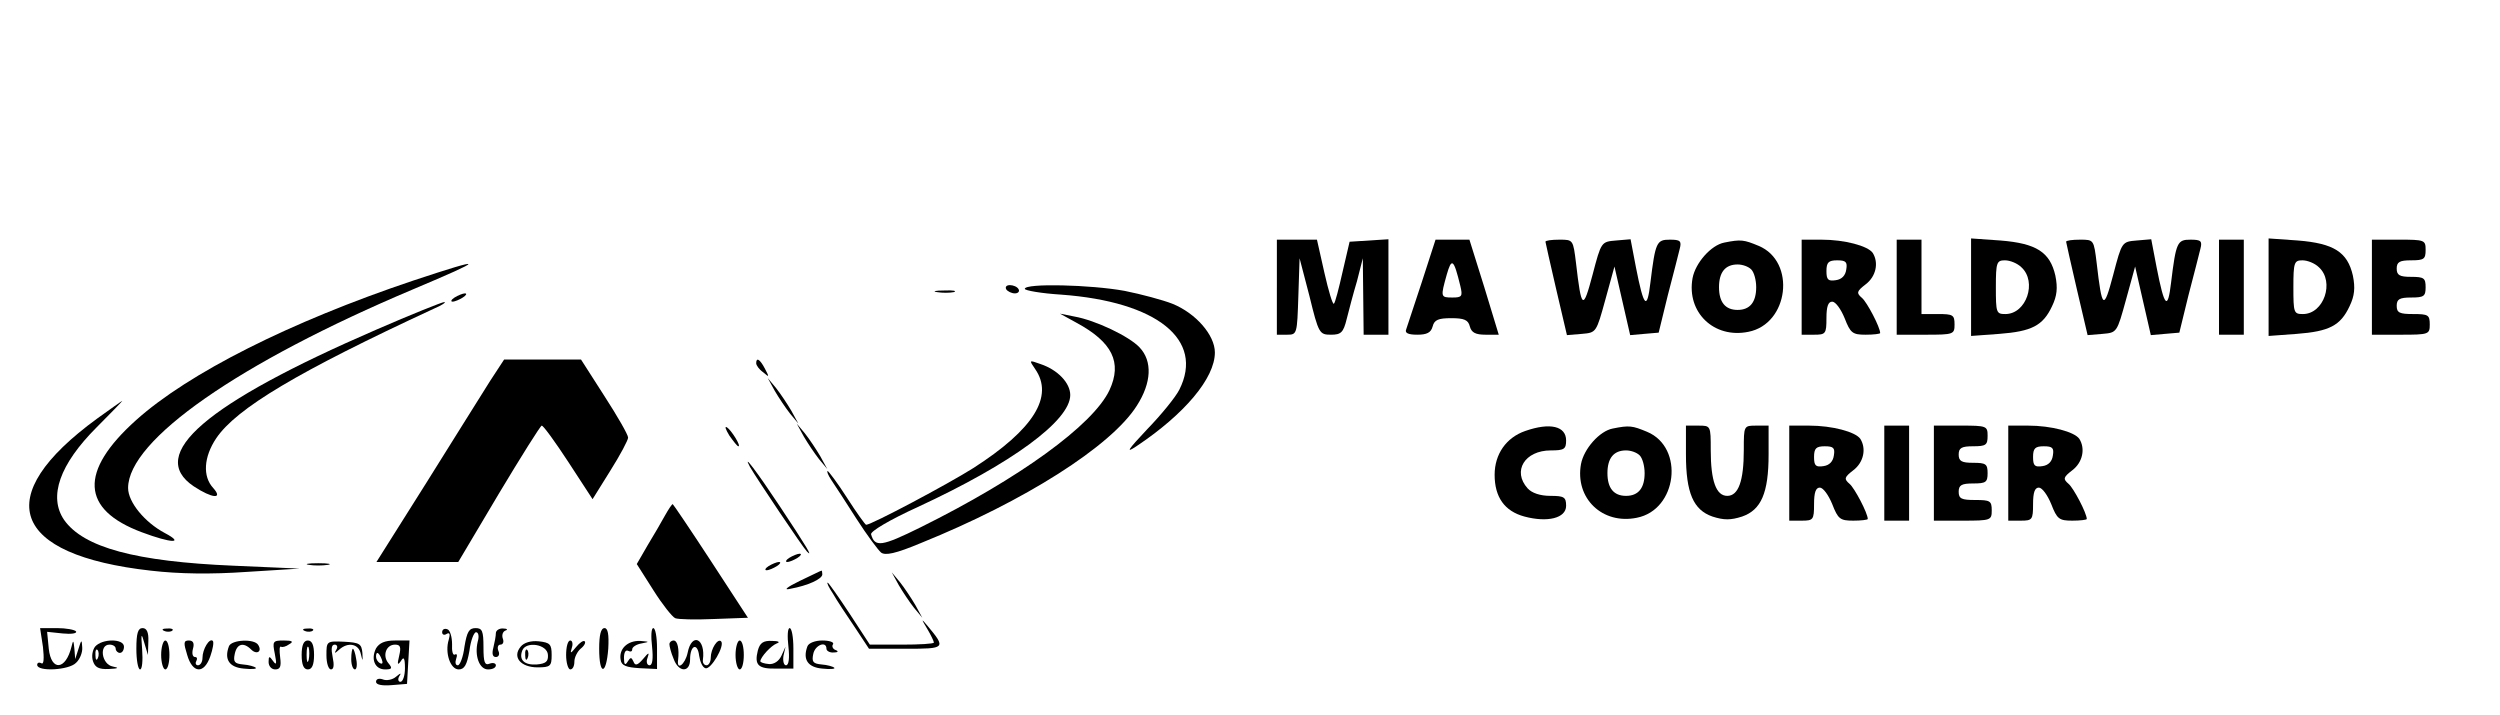 <?xml version="1.0" standalone="no"?>
<!DOCTYPE svg PUBLIC "-//W3C//DTD SVG 20010904//EN"
 "http://www.w3.org/TR/2001/REC-SVG-20010904/DTD/svg10.dtd">
<svg version="1.0" xmlns="http://www.w3.org/2000/svg"
 width="605pt" height="173pt" viewBox="0 0 605 173"
 preserveAspectRatio="xMidYMid meet">

<g transform="translate(0,173) scale(0.1,-0.1)"
fill="#000000" stroke="none">
<path d="M3090 1035 l0 -115 25 0 c24 0 24 2 27 93 l3 92 24 -92 c22 -90 24
-93 52 -93 24 0 30 5 38 38 5 20 16 62 25 92 l14 55 1 -92 1 -93 30 0 30 0 0
116 0 115 -47 -3 -47 -3 -17 -73 c-9 -40 -18 -75 -21 -77 -3 -3 -13 31 -23 75
l-18 80 -49 0 -48 0 0 -115z"/>
<path d="M3441 1048 c-19 -57 -36 -109 -38 -115 -4 -9 5 -13 27 -13 23 0 33 5
37 20 4 16 14 20 45 20 31 0 41 -4 45 -20 4 -15 14 -20 38 -20 l32 0 -35 115
-36 115 -41 0 -41 0 -33 -102z m93 -10 c6 -25 4 -28 -19 -28 -29 0 -29 1 -14
55 12 42 17 39 33 -27z"/>
<path d="M3740 1145 c0 -2 12 -54 26 -115 l26 -111 36 3 c35 3 35 3 57 83 l22
80 19 -83 19 -83 34 3 35 3 22 90 c13 50 26 100 29 113 5 19 1 22 -24 22 -32
0 -35 -6 -47 -104 -8 -68 -16 -60 -35 37 l-13 68 -35 -3 c-36 -3 -36 -3 -57
-83 -23 -87 -27 -84 -40 28 -7 57 -7 57 -40 57 -19 0 -34 -2 -34 -5z"/>
<path d="M4173 1143 c-32 -6 -70 -49 -77 -86 -15 -83 52 -147 135 -130 98 19
116 170 25 208 -36 15 -43 16 -83 8z m65 -65 c7 -7 12 -26 12 -43 0 -36 -15
-55 -45 -55 -30 0 -45 19 -45 55 0 36 15 55 45 55 12 0 26 -5 33 -12z"/>
<path d="M4360 1035 l0 -115 30 0 c28 0 30 2 30 40 0 28 4 40 14 40 8 0 21
-18 30 -40 14 -36 19 -40 51 -40 19 0 35 2 35 4 0 14 -32 75 -44 85 -14 12
-13 16 9 33 25 19 32 52 17 76 -12 17 -68 32 -124 32 l-48 0 0 -115z m108 43
c-2 -15 -11 -24 -25 -26 -19 -3 -23 1 -23 22 0 21 5 26 26 26 21 0 25 -4 22
-22z"/>
<path d="M4590 1035 l0 -115 70 0 c68 0 70 1 70 25 0 23 -4 25 -40 25 l-40 0
0 90 0 90 -30 0 -30 0 0 -115z"/>
<path d="M4770 1035 l0 -118 68 5 c79 6 106 20 128 67 12 25 14 44 8 74 -13
57 -46 78 -133 85 l-71 5 0 -118z m122 48 c38 -35 12 -113 -39 -113 -22 0 -23
3 -23 65 0 60 2 65 22 65 12 0 30 -7 40 -17z"/>
<path d="M5000 1145 c0 -2 12 -54 26 -115 l26 -111 36 3 c35 3 35 3 57 83 l22
80 19 -83 19 -83 34 3 35 3 22 90 c13 50 26 100 29 113 5 19 1 22 -24 22 -32
0 -35 -6 -47 -104 -8 -68 -16 -60 -35 37 l-13 68 -35 -3 c-36 -3 -36 -3 -57
-83 -23 -87 -27 -84 -40 28 -7 57 -7 57 -40 57 -19 0 -34 -2 -34 -5z"/>
<path d="M5370 1035 l0 -115 30 0 30 0 0 115 0 115 -30 0 -30 0 0 -115z"/>
<path d="M5490 1035 l0 -118 68 5 c79 6 106 20 128 67 12 25 14 44 8 74 -13
57 -46 78 -133 85 l-71 5 0 -118z m122 48 c38 -35 12 -113 -39 -113 -22 0 -23
3 -23 65 0 60 2 65 22 65 12 0 30 -7 40 -17z"/>
<path d="M5740 1035 l0 -115 70 0 c68 0 70 1 70 25 0 23 -4 25 -40 25 -33 0
-40 3 -40 20 0 16 7 20 35 20 31 0 35 3 35 25 0 22 -4 25 -35 25 -28 0 -35 4
-35 20 0 16 7 20 35 20 31 0 35 3 35 25 0 24 -2 25 -65 25 l-65 0 0 -115z"/>
<path d="M1000 1051 c-298 -100 -544 -224 -671 -338 -138 -124 -133 -216 14
-271 72 -27 105 -28 56 -2 -49 26 -89 75 -89 109 0 116 268 303 690 481 178
75 178 80 0 21z"/>
<path d="M2435 1030 c3 -5 13 -10 21 -10 8 0 12 5 9 10 -3 6 -13 10 -21 10 -8
0 -12 -4 -9 -10z"/>
<path d="M2480 1031 c0 -4 40 -11 88 -14 232 -17 347 -109 286 -230 -9 -18
-44 -61 -78 -96 -47 -50 -53 -59 -26 -41 117 78 190 165 190 227 0 42 -46 95
-103 118 -23 9 -75 23 -115 31 -81 15 -242 19 -242 5z"/>
<path d="M2268 1023 c12 -2 30 -2 40 0 9 3 -1 5 -23 4 -22 0 -30 -2 -17 -4z"/>
<path d="M1100 1010 c-8 -5 -10 -10 -5 -10 6 0 17 5 25 10 8 5 11 10 5 10 -5
0 -17 -5 -25 -10z"/>
<path d="M910 932 c-413 -179 -556 -302 -441 -379 44 -29 72 -32 47 -4 -26 28
-23 75 7 120 49 73 199 162 527 314 19 8 31 16 25 16 -5 0 -80 -30 -165 -67z"/>
<path d="M2605 949 c87 -47 111 -96 80 -163 -40 -85 -219 -214 -457 -332 -95
-47 -111 -49 -120 -17 -2 7 45 35 113 66 227 105 369 209 369 271 0 29 -30 61
-72 75 -28 10 -28 10 -13 -12 46 -66 -3 -146 -150 -240 -60 -38 -246 -137
-259 -137 -2 0 -23 29 -46 65 -23 36 -45 65 -47 65 -3 0 1 -10 9 -22 9 -13 36
-55 61 -94 25 -39 52 -75 59 -81 10 -8 35 -3 97 23 250 101 460 234 522 332
36 56 38 108 7 141 -25 27 -107 66 -158 75 l-35 7 40 -22z"/>
<path d="M1186 808 c-18 -29 -88 -140 -154 -246 l-121 -192 99 0 99 0 98 165
c54 90 101 165 104 165 4 0 33 -40 65 -89 l58 -89 43 69 c24 38 43 74 43 80 0
7 -26 52 -57 100 l-57 89 -93 0 -93 0 -34 -52z"/>
<path d="M1830 851 c0 -5 7 -15 17 -22 15 -13 15 -12 4 9 -12 23 -21 28 -21
13z"/>
<path d="M1875 784 c10 -17 26 -41 37 -55 l20 -24 -17 31 c-10 17 -26 41 -37
55 l-20 24 17 -31z"/>
<path d="M235 717 c-259 -189 -209 -330 130 -368 69 -8 146 -9 232 -3 l128 8
-160 7 c-237 10 -363 44 -410 111 -38 56 -11 134 79 224 35 35 63 64 62 64 -1
0 -29 -20 -61 -43z"/>
<path d="M1765 676 c10 -14 19 -26 22 -26 7 0 -17 39 -28 46 -6 3 -3 -5 6 -20z"/>
<path d="M1945 674 c10 -17 26 -41 37 -55 l20 -24 -17 31 c-10 17 -26 41 -37
55 l-20 24 17 -31z"/>
<path d="M3691 687 c-46 -16 -74 -56 -74 -106 0 -54 24 -88 72 -101 56 -15
101 -4 101 26 0 21 -5 24 -38 24 -25 0 -45 7 -55 18 -38 42 -7 92 56 92 32 0
37 3 37 24 0 35 -39 44 -99 23z"/>
<path d="M3903 693 c-32 -6 -70 -49 -77 -86 -15 -83 52 -147 135 -130 98 19
116 170 25 208 -36 15 -43 16 -83 8z m65 -65 c7 -7 12 -26 12 -43 0 -36 -15
-55 -45 -55 -30 0 -45 19 -45 55 0 36 15 55 45 55 12 0 26 -5 33 -12z"/>
<path d="M4080 630 c0 -93 18 -134 64 -150 28 -9 44 -9 72 0 46 16 64 57 64
150 l0 70 -30 0 c-30 0 -30 0 -30 -59 0 -75 -13 -111 -40 -111 -27 0 -40 36
-40 111 0 59 0 59 -30 59 l-30 0 0 -70z"/>
<path d="M4330 585 l0 -115 30 0 c28 0 30 2 30 40 0 28 4 40 14 40 8 0 21 -18
30 -40 14 -36 19 -40 51 -40 19 0 35 2 35 4 0 14 -32 75 -44 85 -14 12 -13 16
9 33 25 19 32 52 17 76 -12 17 -68 32 -124 32 l-48 0 0 -115z m108 43 c-2 -15
-11 -24 -25 -26 -19 -3 -23 1 -23 22 0 21 5 26 26 26 21 0 25 -4 22 -22z"/>
<path d="M4560 585 l0 -115 30 0 30 0 0 115 0 115 -30 0 -30 0 0 -115z"/>
<path d="M4680 585 l0 -115 70 0 c68 0 70 1 70 25 0 23 -4 25 -40 25 -33 0
-40 3 -40 20 0 16 7 20 35 20 31 0 35 3 35 25 0 22 -4 25 -35 25 -28 0 -35 4
-35 20 0 16 7 20 35 20 31 0 35 3 35 25 0 24 -2 25 -65 25 l-65 0 0 -115z"/>
<path d="M4860 585 l0 -115 30 0 c28 0 30 2 30 40 0 28 4 40 14 40 8 0 21 -18
30 -40 14 -36 19 -40 51 -40 19 0 35 2 35 4 0 14 -32 75 -44 85 -14 12 -13 16
9 33 25 19 32 52 17 76 -12 17 -68 32 -124 32 l-48 0 0 -115z m108 43 c-2 -15
-11 -24 -25 -26 -19 -3 -23 1 -23 22 0 21 5 26 26 26 21 0 25 -4 22 -22z"/>
<path d="M1815 600 c16 -28 128 -195 138 -205 15 -15 1 9 -66 110 -55 83 -92
132 -72 95z"/>
<path d="M1609 482 c-8 -15 -27 -47 -42 -72 l-26 -45 40 -63 c22 -35 46 -65
53 -68 7 -3 49 -4 94 -2 l82 3 -90 138 c-49 75 -91 137 -92 137 -2 0 -10 -12
-19 -28z"/>
<path d="M1910 380 c-8 -5 -10 -10 -5 -10 6 0 17 5 25 10 8 5 11 10 5 10 -5 0
-17 -5 -25 -10z"/>
<path d="M748 363 c12 -2 32 -2 45 0 12 2 2 4 -23 4 -25 0 -35 -2 -22 -4z"/>
<path d="M1860 360 c-8 -5 -10 -10 -5 -10 6 0 17 5 25 10 8 5 11 10 5 10 -5 0
-17 -5 -25 -10z"/>
<path d="M1935 324 c-31 -15 -40 -23 -23 -19 44 8 78 24 78 35 0 5 -1 10 -2 9
-2 0 -25 -12 -53 -25z"/>
<path d="M2175 314 c10 -17 26 -41 37 -55 l20 -24 -17 31 c-10 17 -26 41 -37
55 l-20 24 17 -31z"/>
<path d="M2016 293 c9 -16 33 -52 52 -80 l35 -53 89 0 c96 0 98 1 53 55 -16
19 -16 18 -1 -7 9 -15 16 -30 16 -33 0 -3 -35 -5 -77 -5 l-78 0 -49 75 c-27
41 -51 75 -53 75 -3 0 3 -12 13 -27z"/>
<path d="M104 164 c3 -28 2 -43 -4 -39 -6 3 -10 1 -10 -4 0 -17 77 -13 94 5 9
8 16 25 15 37 -1 20 -2 20 -9 -3 l-8 -25 -2 25 c-2 21 -3 22 -7 5 -14 -57 -49
-60 -55 -5 l-4 41 38 -4 c20 -2 35 0 32 5 -3 4 -24 8 -46 8 l-41 0 7 -46z"/>
<path d="M330 160 c0 -27 4 -50 9 -50 5 0 7 21 5 48 -3 39 -2 42 5 17 l9 -30
1 33 c1 22 -4 32 -14 32 -11 0 -15 -12 -15 -50z"/>
<path d="M398 203 c7 -3 16 -2 19 1 4 3 -2 6 -13 5 -11 0 -14 -3 -6 -6z"/>
<path d="M738 203 c7 -3 16 -2 19 1 4 3 -2 6 -13 5 -11 0 -14 -3 -6 -6z"/>
<path d="M1070 200 c0 -6 5 -8 11 -4 7 4 9 0 5 -14 -10 -32 4 -72 24 -72 14 0
20 11 26 45 3 25 11 45 16 45 6 0 8 -10 4 -23 -8 -34 4 -67 25 -67 11 0 19 4
19 10 0 5 -7 7 -15 4 -12 -5 -15 3 -15 40 0 39 -3 46 -19 46 -16 0 -21 -9 -27
-45 -3 -25 -11 -45 -16 -45 -6 0 -7 7 -4 16 3 8 2 13 -3 10 -5 -3 -8 8 -7 25
0 18 -5 34 -11 36 -7 3 -13 0 -13 -7z"/>
<path d="M1200 198 c0 -7 -3 -23 -6 -35 -4 -15 -2 -23 6 -23 7 0 10 7 6 15 -3
8 -1 15 5 15 6 0 9 6 6 14 -3 8 -1 17 6 20 7 2 4 5 -5 5 -10 1 -18 -5 -18 -11z"/>
<path d="M1450 160 c0 -65 17 -65 22 0 2 35 -1 50 -9 50 -9 0 -13 -17 -13 -50z"/>
<path d="M1578 165 c3 -29 1 -45 -6 -45 -6 0 -9 8 -5 18 5 14 3 14 -11 -3 -13
-15 -19 -17 -23 -6 -5 11 -7 11 -14 0 -6 -10 -9 -8 -9 9 0 13 4 20 10 17 6 -3
10 -2 10 4 0 5 10 12 23 14 20 4 19 4 -4 6 -31 1 -52 -20 -47 -46 2 -14 14
-18 46 -20 l42 -2 0 50 c0 27 -4 49 -9 49 -5 0 -6 -20 -3 -45z"/>
<path d="M1908 165 c3 -28 1 -45 -6 -45 -5 0 -8 10 -6 23 l5 22 -10 -22 c-6
-13 -18 -21 -30 -20 -12 1 -21 4 -21 7 1 10 25 37 40 43 9 3 4 6 -12 6 -21 1
-29 -5 -34 -23 -9 -36 1 -45 46 -44 l40 0 0 49 c0 27 -4 49 -9 49 -5 0 -6 -20
-3 -45z"/>
<path d="M230 165 c-6 -8 -9 -23 -5 -35 5 -15 14 -20 38 -19 24 1 26 3 10 6
-27 5 -34 53 -8 53 8 0 15 -4 15 -10 0 -5 5 -10 10 -10 6 0 10 7 10 15 0 20
-53 20 -70 0z m7 -27 c-3 -8 -6 -5 -6 6 -1 11 2 17 5 13 3 -3 4 -12 1 -19z"/>
<path d="M390 145 c0 -19 5 -35 10 -35 6 0 10 16 10 35 0 19 -4 35 -10 35 -5
0 -10 -16 -10 -35z"/>
<path d="M453 145 c13 -45 41 -47 56 -3 6 17 9 34 6 37 -8 8 -25 -20 -25 -41
0 -10 -5 -18 -11 -18 -5 0 -7 5 -4 10 3 6 2 10 -3 10 -6 0 -8 9 -5 20 4 14 0
20 -10 20 -13 0 -13 -6 -4 -35z"/>
<path d="M554 166 c-12 -32 1 -51 36 -54 19 -2 32 -1 29 2 -3 3 -17 7 -31 8
-20 2 -24 6 -20 25 5 25 21 30 40 11 13 -13 27 -5 17 11 -9 16 -65 13 -71 -3z"/>
<path d="M665 148 c5 -25 4 -29 -4 -18 -9 13 -11 13 -11 -2 0 -10 7 -18 16
-18 12 0 15 7 12 29 -2 17 -2 28 2 26 3 -2 12 0 20 6 11 6 8 9 -13 9 -27 0
-28 -2 -22 -32z"/>
<path d="M730 145 c0 -24 5 -35 15 -35 10 0 15 11 15 35 0 24 -5 35 -15 35
-10 0 -15 -11 -15 -35z m17 -12 c-3 -10 -5 -4 -5 12 0 17 2 24 5 18 2 -7 2
-21 0 -30z"/>
<path d="M790 144 c0 -19 5 -34 11 -34 7 0 8 11 4 30 -4 20 -3 30 5 30 6 0 8
-6 4 -12 -6 -10 -4 -10 7 0 21 19 47 14 52 -10 5 -20 5 -20 4 2 -2 22 -7 25
-44 27 -43 2 -43 1 -43 -33z"/>
<path d="M910 161 c-13 -26 -3 -51 22 -51 17 0 18 3 8 15 -15 18 -6 45 16 45
13 0 15 -6 10 -27 -5 -21 -4 -24 4 -13 7 12 10 8 10 -17 0 -18 -5 -33 -11 -33
-5 0 -7 6 -3 13 6 9 4 9 -8 -1 -8 -7 -23 -10 -32 -6 -9 3 -16 1 -16 -6 0 -7
14 -10 38 -8 l37 3 3 53 3 52 -35 0 c-25 0 -38 -6 -46 -19z m14 -27 c3 -8 2
-12 -4 -9 -6 3 -10 10 -10 16 0 14 7 11 14 -7z"/>
<path d="M1260 165 c-21 -25 0 -50 41 -50 31 0 34 3 34 30 0 26 -4 30 -31 33
-19 2 -36 -3 -44 -13z m66 -20 c1 -16 -5 -21 -27 -23 -30 -2 -44 11 -35 34 9
23 61 15 62 -11z"/>
<path d="M1271 144 c0 -11 3 -14 6 -6 3 7 2 16 -1 19 -3 4 -6 -2 -5 -13z"/>
<path d="M1370 145 c0 -19 5 -35 10 -35 6 0 10 8 10 19 0 10 7 24 15 31 9 7
13 15 10 18 -3 3 -12 -3 -21 -14 -13 -16 -15 -17 -10 -1 3 9 1 17 -4 17 -6 0
-10 -16 -10 -35z"/>
<path d="M1620 171 c0 -5 4 -21 10 -35 12 -34 40 -34 40 -2 0 35 18 42 22 9 2
-14 8 -28 15 -30 13 -5 48 55 38 65 -8 8 -25 -18 -25 -40 0 -10 -5 -18 -10
-18 -6 0 -10 6 -9 13 7 52 -27 68 -37 17 -6 -28 -27 -44 -23 -17 3 26 -1 47
-11 47 -5 0 -10 -4 -10 -9z"/>
<path d="M1780 145 c0 -19 5 -35 10 -35 6 0 10 16 10 35 0 19 -4 35 -10 35 -5
0 -10 -16 -10 -35z"/>
<path d="M1954 166 c-12 -32 1 -51 36 -54 19 -2 32 -1 29 2 -3 3 -17 7 -31 8
-20 2 -24 6 -20 25 4 22 32 33 32 13 0 -5 8 -10 18 -9 10 0 12 3 4 6 -6 2 -10
9 -6 14 3 5 -9 9 -26 9 -17 0 -33 -6 -36 -14z"/>
<path d="M850 135 c0 -14 4 -25 9 -25 4 0 6 11 3 25 -2 14 -6 25 -8 25 -2 0
-4 -11 -4 -25z"/>
</g>
</svg>
